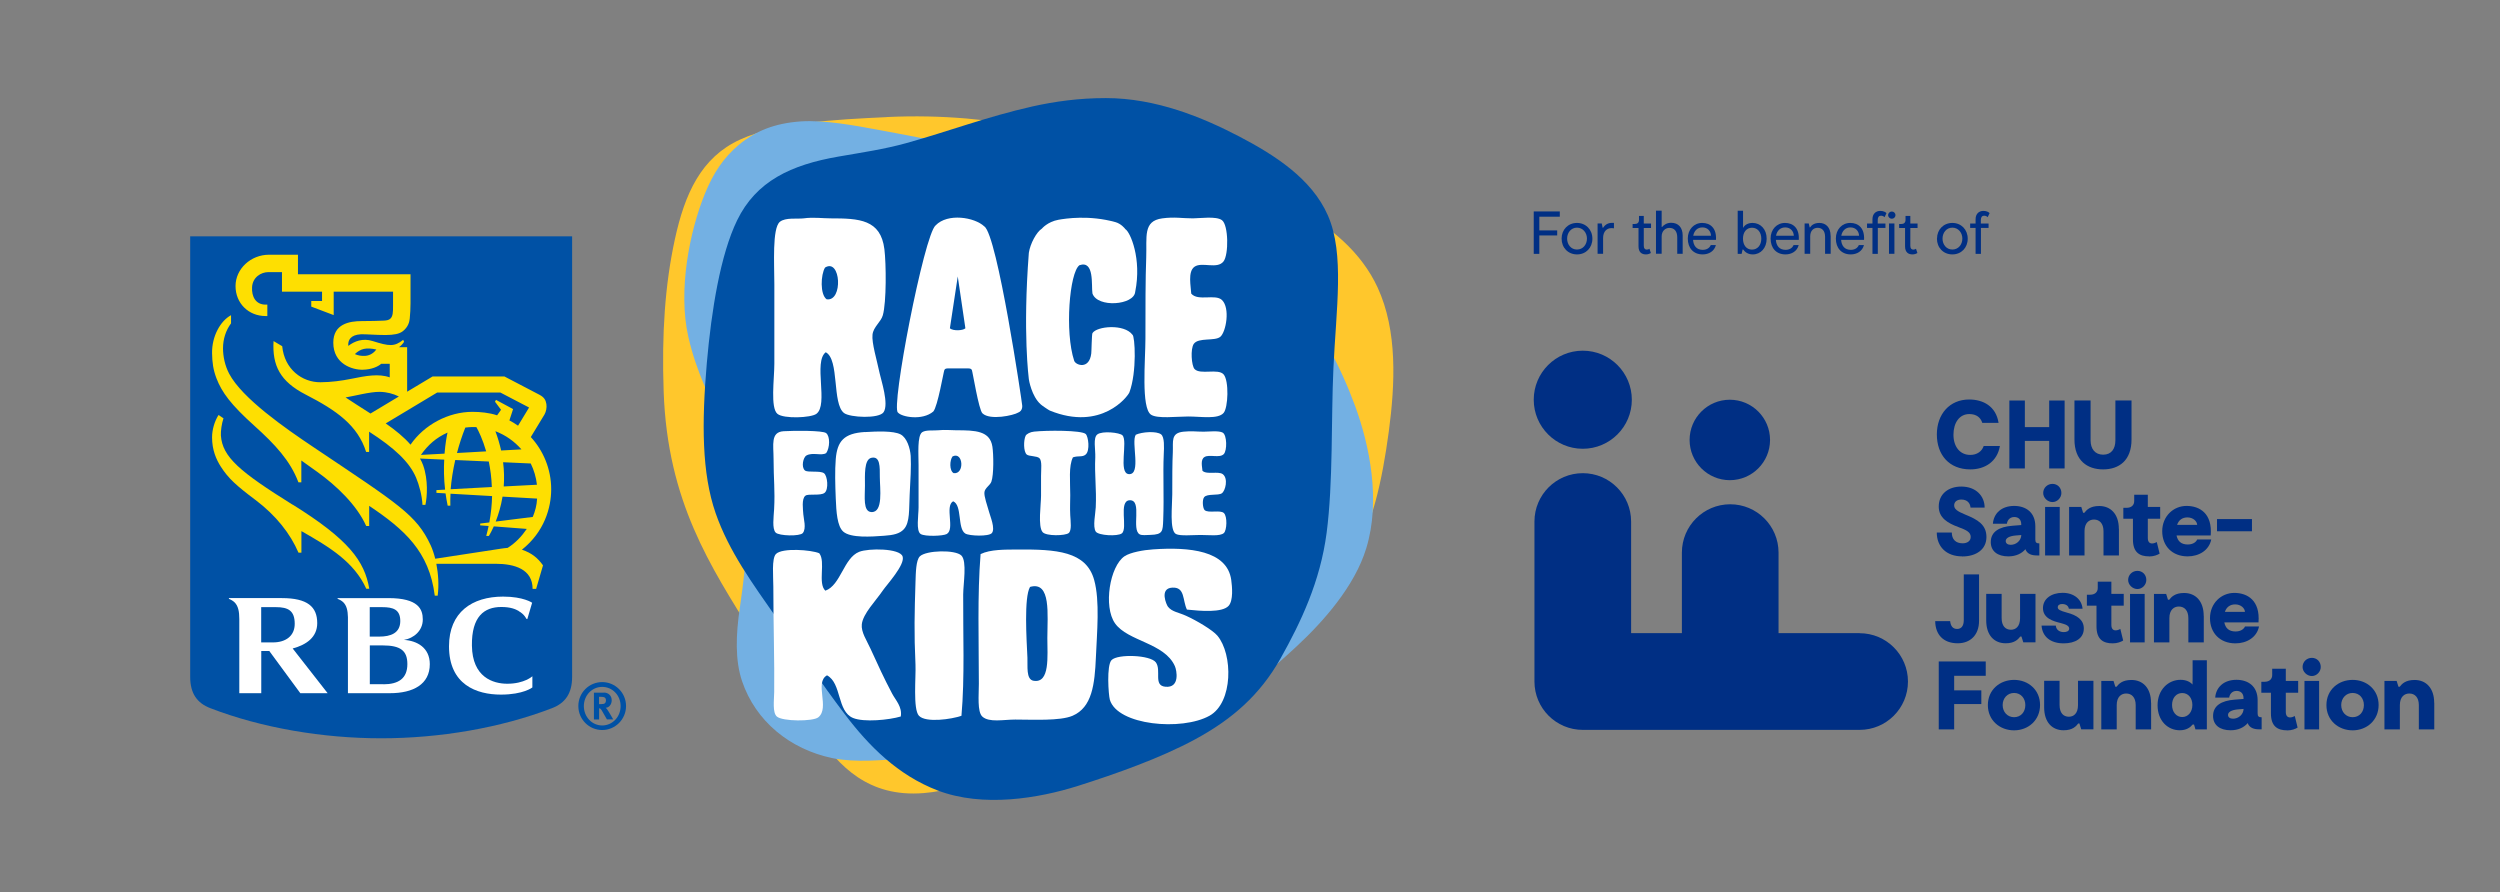 <?xml version="1.0" encoding="UTF-8"?>
<svg id="Calque_2" data-name="Calque 2" xmlns="http://www.w3.org/2000/svg" viewBox="0 0 317.59 113.33">
  <rect x="0" y="0" width="317.59" height="113.33" fill="#808080" stroke="none"/>
  <defs>
    <style>
      .cls-1, .cls-2 {
        fill: #fff;
      }

      .cls-2, .cls-3, .cls-4, .cls-5 {
        fill-rule: evenodd;
      }

      .cls-6, .cls-4 {
        fill: #0051a5;
      }

      .cls-3 {
        fill: #73b0e3;
      }

      .cls-7 {
        fill: #fedf01;
      }

      .cls-8 {
        fill: none;
      }

      .cls-5 {
        fill: #ffc72c;
      }

      .cls-9 {
        fill: #002f84;
      }
    </style>
  </defs>
  <g id="Layer_2" data-name="Layer 2">
    <g>
      <path class="cls-5" d="m112.64,14.87c14.27-.68,24.95,2.7,36.33,5.69,10.22,2.68,21.91,7,26.04,15.97,2.54,5.51,2.22,12.25,1.42,18.27-.85,6.34-2.11,11.99-4.71,16.29-2.58,4.3-6.7,7.29-11.04,9.96-4.38,2.69-9.15,4.94-13.9,7.12-4.97,2.27-9.24,4.64-14,7-4.38,2.16-9.7,5.1-15.43,5.58-7.11.58-10.76-3.5-13.56-7.44-3.05-4.3-5.64-8.66-8.21-12.8-5.3-8.55-10.78-16.75-11.27-30.74-.26-7.35.17-13.6,1.42-19.36,1.26-5.8,3.34-10.43,8.31-12.69,4.7-2.15,12.02-2.53,18.6-2.84Z"/>
      <path class="cls-3" d="m101.77,15.42c3.01-.18,6.63.49,9.67,1.05,8.96,1.65,17.79,3.49,26.27,5.59,6.26,1.56,11.35,3.05,15.65,5.69,8.58,5.26,14.97,13.45,18.78,23.8,1.86,5.07,3.28,12.06,1.42,18.11-1.47,4.82-5.45,9.3-8.82,12.43-7.29,6.77-15.38,13.27-28.45,14.12-6.82.45-13.49-.39-20.58.1-3.68.25-7.04.6-9.96,0-5.42-1.13-9.76-4.7-11.48-9.77-.9-2.67-.8-5.86-.28-9.38.44-3.05.85-6.27.85-9.87,0-10.76-5.31-15.35-7.39-24.46-1.37-5.99.19-13.54,2.09-18.21,1.05-2.58,2.35-4.59,4.36-6.26,2.09-1.72,4.54-2.72,7.87-2.94Z"/>
      <path class="cls-4" d="m140.47,12.46c6.41,0,12.34,2.47,16.98,4.89,4.43,2.32,9.18,5.32,11.24,10.02,2.15,4.9,1.04,11.9.7,19.44-.3,6.51-.02,14.42-.86,20.87-.81,6.2-3.28,11.37-5.84,15.94-2.64,4.7-6.21,7.78-10.88,10.31-4.4,2.38-9.97,4.35-14.88,5.91-4.94,1.56-12.04,2.79-17.83.57-5.05-1.94-8.72-5.64-11.76-9.65-3.07-4.06-5.96-8.31-8.73-12.31-2.96-4.26-5.99-8.35-7.7-13.26-1.77-5.1-1.77-11.49-1.12-19.06.59-6.77,1.74-13.8,3.85-18.14,2.41-4.97,6.85-7.06,12.88-8.1,2.93-.51,5.8-.93,8.58-1.7,5.39-1.5,10.26-3.36,16.02-4.66,2.86-.64,5.93-1.07,9.36-1.07Z"/>
    </g>
    <g>
      <path class="cls-6" d="m72.68,85.98c0,2.11-.87,3.33-2.55,3.98-6.56,2.53-14.32,3.83-21.71,3.83s-15.15-1.3-21.71-3.83c-1.68-.65-2.55-1.87-2.55-3.98V30.02h48.52v55.96Z"/>
      <path class="cls-7" d="m37.18,64.12c-6.71-4.19-8.93-6.05-9.12-8.8-.03-.56.1-1.5.33-2.18l-.63-.42c-.51.81-.82,1.87-.82,2.84,0,1.59.51,2.79,1.13,3.75.94,1.46,1.94,2.37,4.38,4.2,2.63,1.98,4.43,4.29,5.47,6.7h.37v-2.74c3.56,2.02,6.7,3.92,8.24,7.32h.38c-.6-3.52-2.6-6.24-9.72-10.68"/>
      <path class="cls-7" d="m68.12,74.81h-.46c0-2.51-2.3-3.19-4.71-3.19h-7.52c.24,1.23.35,2.68.17,4.05h-.37c-.7-5.63-3.88-8.42-8.33-11.41v2.56h-.38c-1.18-2.65-3.78-5.13-6.24-6.89h0c-.66-.47-1.33-.95-2-1.43v2.77h-.37c-1.04-2.75-2.94-4.79-5.64-7.22-2.92-2.63-4.09-4.2-4.78-6.01-.41-1.09-.53-1.98-.55-3.18-.03-2.15,1.06-4.09,2.41-4.82v1.04c-.67.89-1.02,2.02-1.02,3.16,0,1.05.25,2.23.78,3.23,1.64,3.13,7.17,6.96,10.69,9.32,10.92,7.33,13.11,8.61,14.92,12.5.2.44.4,1.01.57,1.69,1.58-.25,7.3-1.11,8.36-1.28.2-.03.63-.09.84-.1.98-.62,1.75-1.42,2.43-2.41l-4.19-.32c-.21.48-.43.88-.62,1.21h-.34c.12-.43.21-.84.3-1.26l-1.07-.08v-.23l1.16-.14c.22-1.19.33-2.31.35-3.35l-5.28-.3c-.03.54-.03,1.05-.02,1.52h-.34c-.11-.52-.2-1.05-.27-1.56l-1.16-.07v-.35l1.1-.06c-.16-1.39-.17-2.7-.11-3.81l-3.08-.14c.15.27.3.55.4.85.67,1.86.51,4.04.29,5.04h-.37c-.05-1.16-.44-2.59-.81-3.45-.85-2.01-2.77-3.79-5.97-5.85v2.57h-.38c-1.07-3.37-3.72-5.25-7.67-7.28-3.26-1.67-4.27-3.69-4.09-6.8l1.1.65c.28,2.92,2.52,4.6,4.87,4.58,1.38-.01,2.68-.19,3.92-.44,1.81-.37,3.48-.68,4.87-.18v-1.72h-1.09c-.39.34-1.19.73-2.36.75-1.29.02-3.72-.72-3.72-3.44,0-2.36,2-2.74,3.63-2.74.87,0,2.32-.03,2.81-.06.36-.02.64-.08.81-.25.19-.18.24-.37.29-.61.05-.29.05-.59.05-1.1v-1.72h-7.54v2.98l-2.85-1.08v-.71h1.37v-1.19h-5.09v-2.48h-1.73c-.93,0-2,.65-2.07,1.91-.07,1.21.47,2.22,1.72,2.22h.22v1.45h-.22c-2.18,0-3.82-1.63-3.82-3.81s1.93-3.98,4.25-3.98h3.68v2.48h14.3v3.66c0,.62-.04,1.44-.1,1.97-.04.38-.17,1.07-.9,1.62-.44.33-1.09.46-2.16.47-.35,0-1.36-.02-2.58-.09-1.63-.1-2.09.53-2.16,1.11-.02.12-.01.25,0,.36.76-.59,1.84-1.01,3.07-.62,2.16.68,2.77.74,3.9-.15l.11.25c-.12.19-.33.46-.65.69h1.04v5.65l3.24-1.94h9.11s3.85,2.01,4.48,2.34c.56.3.78.65.86,1.17.07.44-.04.99-.25,1.34-.13.22-1.18,1.93-1.73,2.85,1.55,1.68,2.59,4.02,2.59,6.63,0,2.37-.88,5.42-3.72,7.68,1.25.41,2.05,1.09,2.68,1.99l-.88,3.01Zm-20.31-30.41c-1.28-.28-1.99-.12-2.73.58.36.17.81.26,1.31.23.71-.05,1.17-.48,1.42-.81m-.74,8.13l3.6-2.16c-.71-.35-1.49-.57-2.42-.59-1.24-.02-3.34.55-4.35.71.45.31,2.06,1.34,3.16,2.04m16.09.23l.5-.7-.77-1.03.13-.23,2.17,1.17-.47,1.44c.35.17.67.38,1.1.67l1.4-2.31-3.64-1.9h-8.04l-6.53,3.92c1.23.85,2.35,1.77,3.15,2.7,1.75-2.54,4.82-4.17,7.86-4.17.99,0,2.15.11,3.13.44m-.66,9.12c-.04-1.2-.19-2.29-.39-3.25l-4.26-.19c-.29,1.29-.49,2.56-.58,3.71l5.23-.28Zm1.43-3.16c.14,1.1.15,2.13.08,3.08l4.22-.22c-.11-.96-.38-1.87-.79-2.7l-3.52-.16Zm-2.15-1.38c-.44-1.52-.96-2.58-1.24-3.08-.18,0-.35-.01-.53-.01-.3,0-.59.04-.88.07-.43,1.07-.77,2.14-1.06,3.23l3.72-.21Zm1.17-2.56c.32.84.55,1.66.73,2.45l2.58-.14c-.89-1.02-2.02-1.82-3.31-2.31m4.75,10.89c.3-.73.5-1.44.55-2.33l-4.39-.25c-.2,1.23-.53,2.29-.87,3.17l4.71-.59Zm-10.82-10.72c-1.47.66-2.48,1.56-3.39,2.84l3-.16c.11-1.34.28-2.22.38-2.68"/>
      <path class="cls-1" d="m51.32,81.29c1.22-.2,2.39-1.15,2.39-2.59,0-1.3-.55-2.72-4.37-2.72h-6.45v.1c.2.06.5.22.71.42.44.43.58,1.06.6,1.91v9.65h5.34c2.94,0,5.06-1.12,5.06-3.69,0-2.09-1.62-2.98-3.29-3.08m-2.75-4.16c1.37,0,2.29.29,2.29,1.76,0,1.55-1.24,1.98-2.66,1.98h-1.22v-3.74h1.58Zm.14,9.79h-1.72v-4.93h1.64c2.26,0,3.13.67,3.13,2.37,0,1.83-1.13,2.57-3.05,2.57"/>
      <path class="cls-1" d="m38.14,88.06h3.48l-4.44-5.68c1.78-.48,3.12-1.45,3.12-3.22,0-2.08-1.24-3.18-4.5-3.18h-6.72v.1c.25.09.52.25.71.43.47.46.61,1.17.61,2.13v9.42h2.79v-5.36h1.02l3.94,5.36Zm-4.96-10.93h1.88c1.57,0,2.38.46,2.38,2.12,0,1.48-1.07,2.36-2.78,2.36h-1.48v-4.48Z"/>
      <path class="cls-1" d="m65.89,77.63c.75.42.97.98.98.98.04.04.12.03.12.03l.61-2.07s-1.09-.78-3.69-.78c-3.93,0-6.87,1.98-6.87,6.31,0,4.88,3.5,6.14,6.59,6.14,2.87,0,4-.91,4-.91v-1.42s-1.01.95-3.19.95c-1.8,0-4.44-.82-4.49-4.84-.05-3.7,1.56-4.91,3.73-4.91,1.21,0,1.81.28,2.22.51"/>
    </g>
    <path class="cls-6" d="m76.5,92.74c-1.66,0-3.03-1.35-3.03-3.05s1.37-3.04,3.03-3.04,3.03,1.35,3.03,3.04-1.37,3.05-3.03,3.05Zm0-5.48c-1.3,0-2.33,1.08-2.33,2.44s1.03,2.46,2.33,2.46,2.34-1.09,2.34-2.46-1.04-2.44-2.34-2.44Zm.2.72c.6,0,1.01.4,1.01.99,0,.52-.35.93-.76.94.06.06.1.1.14.15.2.25.81,1.33.81,1.33h-.8c-.13-.23-.18-.31-.32-.56-.33-.61-.44-.78-.56-.83-.04-.01-.06-.02-.11-.02v1.42h-.66v-3.41h1.26Zm-.6,1.47h.23c.29,0,.42-.03.52-.12.08-.07.13-.2.13-.34,0-.21-.07-.36-.24-.42-.07-.02-.22-.05-.39-.05h-.25v.92Z"/>
    <g>
      <g>
        <path class="cls-2" d="m124.57,70.39c1.24-.61,3.16-.57,4.63-.58,5-.04,8.79.21,9.8,3.87.74,2.66.35,6.68.22,9.79-.15,3.47-.48,6.39-2.97,7.46-1.59.68-5.09.48-7.27.48-1.49,0-3.33.41-4.19-.38-.66-.61-.44-2.74-.44-4.17,0-5.4-.2-11.28.22-16.47Zm5.95,13.18c.05,1.03-.2,2.74.77,2.91,2.12.37,1.76-3.14,1.76-5.43,0-2.94.51-7.27-2.2-6.49-.78,1.34-.44,6.64-.33,9.01Z"/>
        <path class="cls-2" d="m150.79,77.46c-.59-1.22-.22-2.9-1.87-2.81-1.68.09-.72,2.21-.55,2.42.51.66,1.35.72,2.31,1.16,1.33.6,3.37,1.81,3.97,2.52,1.99,2.37,2.01,8.49-.99,10.17-3.52,1.97-11.71,1.23-12.67-2.03-.17-.6-.44-4.37.22-5.04.79-.8,4.92-.65,5.62.29.75,1.02-.36,2.95,1.21,3.1,1.89.19,1.45-2.09,1.21-2.62-1.31-2.96-5.98-3.14-7.6-5.43-1.51-2.14-.66-7.27,1.21-8.53.74-.49,2.39-.79,3.63-.87,4.6-.32,9.39.14,9.92,3.87.12.87.28,2.62-.33,3.3-.81.9-3.59.66-5.29.48Z"/>
        <path class="cls-2" d="m104.08,70.29c.84,1.07-.23,3.82.77,4.75,1.97-.71,2.32-4.16,4.3-4.94,1.19-.47,5.14-.46,5.51.58.37,1.04-2.04,3.63-2.53,4.36-.88,1.3-2.49,2.9-2.65,4.26-.11,1,.62,2.04,1.1,3.1.96,2.1,1.73,3.79,2.75,5.71.44.84,1.31,1.68,1.1,2.91-1.48.44-4.68.76-6.06.19-2.06-.85-1.43-4.41-3.31-5.42-1.63.91.38,4.12-1.1,5.33-.67.55-4.58.54-5.28-.1-.56-.51-.35-2.04-.33-3.11.05-3.57-.11-8.91-.11-13.37,0-1.28-.23-3.58.33-4.16.79-.82,4.49-.53,5.5-.1Z"/>
        <path class="cls-2" d="m122.14,90.93c-1.24.44-4.53.92-5.4,0-.78-.83-.37-4.97-.44-6.49-.19-4.04-.12-6.65,0-10.46.04-1.26.06-2.8.55-3.3.79-.78,4.52-.88,5.29-.1.72.75.23,3.57.22,4.94-.03,4.92.21,10.58-.22,15.41Z"/>
      </g>
      <g>
        <path class="cls-2" d="m121.08,63.68c-1.09.64.26,3.55-.81,4.16-.47.26-2.77.34-3.31,0-.62-.4-.27-2.36-.27-3.38,0-2.11,0-3.4,0-5.35,0-1.37-.19-3.78.47-4.21.47-.31,1.49-.18,2.03-.24.82-.09,1.6,0,2.29,0,2.44,0,4.28.07,4.59,2.08.15.98.19,3.56-.13,4.45-.16.46-.8.78-.88,1.31-.08.55.37,1.73.61,2.61.11.44.8,2.06.33,2.61-.38.46-2.87.37-3.37.06-1.03-.63-.37-3.61-1.55-4.1Zm-.07-5.7c-.37.47-.43,1.81.14,2.13,1.42.17,1.22-2.8-.14-2.13Z"/>
        <path class="cls-2" d="m104.95,57.56c-.59.38-1.71-.14-2.5.3-.42.23-.69,1.47-.2,1.9.36.31,1.93-.01,2.43.36.44.32.62,2.06.07,2.49-.53.41-2.05.07-2.43.36-.52.38-.3,1.8-.27,2.37.03.52.42,1.8-.07,2.38-.36.43-3,.37-3.44-.06-.48-.48-.25-2.02-.2-2.97.13-2.42-.07-3.84-.07-6.41,0-1.75-.41-3.4,1.28-3.5,1.3-.08,4.97-.11,5.4.24.52.41.48,1.86,0,2.55Z"/>
        <path class="cls-2" d="m109.88,54.89c1.49-.09,3.6-.18,4.52.29.82.43,1.22,1.77,1.29,2.73.08,1.25-.04,3.25-.13,4.93-.1,1.8.06,3.52-.74,4.39-.53.58-1.35.75-2.5.83-1.61.12-4.25.31-5.2-.53-.77-.69-.88-2.5-.95-4.22-.07-1.73-.12-3.53,0-4.99.19-2.27,1.03-3.28,3.71-3.44Zm0,6.83c0,1.38-.27,3.27.81,3.33,1.55.08,1.08-3.02,1.08-4.45,0-1.28.06-2.7-1.08-2.44-.94.22-.81,2.22-.81,3.56Z"/>
        <path class="cls-2" d="m136.3,58.1c-.56,1.12-.34,3.04-.34,4.81,0,.72-.05,1.59,0,2.55.04.76.21,1.93-.2,2.26-.44.35-2.85.41-3.31-.12-.62-.72-.2-3.51-.2-4.63v-2.5c0-.81.15-1.91-.2-2.26-.32-.31-1.33-.22-1.62-.47-.42-.37-.41-1.81-.14-2.38.11-.23.6-.49,1.08-.53,1.58-.17,6.01-.19,6.55.3.35.32.57,2.12,0,2.61-.42.37-.93.12-1.62.36Z"/>
        <path class="cls-2" d="m152.77,59.82c.57.51,2.01,0,2.57.42.71.54.34,2.11-.13,2.43-.47.31-1.84.02-2.23.48-.29.33-.19,1.44.06,1.66.47.41,1.98-.06,2.43.36.47.42.39,2.21,0,2.55-.49.43-1.88.24-2.97.24-.97,0-2.57.16-3.11-.12-.84-.44-.47-3.62-.47-5.05,0-2.02,0-4,.07-5.34.06-1.38-.29-2.44,1.35-2.61,1.02-.11,1.65,0,2.56,0,.59,0,1.95-.16,2.43.12.55.32.57,2.28.13,2.73-.53.54-1.81,0-2.43.36-.58.33-.3,1.3-.27,1.78Z"/>
        <path class="cls-2" d="m144.26,55.24c.82-.39,2.67-.5,3.24-.06.45.35.38,1.67.34,2.5-.12,2.64.05,5.23-.07,8.37-.06,1.41-.03,1.86-1.62,1.9-.49.01-1.06.09-1.35-.06-1.14-.57.37-4.39-1.28-4.34-1.49.05-.2,3.59-1.01,4.21-.52.4-2.97.28-3.31-.23-.41-.63-.03-2.29,0-3.09.11-2.35-.17-4.13-.06-6.35.04-1-.31-2.48.27-2.91.64-.47,2.83-.23,3.18.12.72.74-.56,4.83.81,4.93,1.63.12.27-4.07.88-4.99Z"/>
      </g>
      <g>
        <path class="cls-1" d="m120.47,46.8c-.26,0-.41.03-.5.2-.09.16-.85,4.66-1.41,5.28-1.39,1.18-4.02.7-4.48.13-.96-.45,3.32-22.62,4.78-23.78,1.53-1.59,4.94-1.04,6.18.13,1.66,1.06,4.81,22.47,4.81,22.7,0,0,.13.71-.5.95-.58.36-3.58,1.02-4.54.1-.47-.41-1.26-5.35-1.35-5.51-.09-.16-.23-.2-.5-.2h-2.49Zm2.17-5.09l-.97-6.59s-1,6.59-1,6.59c.43.36,1.67.29,1.96,0Z"/>
        <path class="cls-1" d="m143.47,49.85c-.19.5-3.56,4.97-10.1,2.31-.17-.07-1.07-.69-1.16-.79-1.16-1.02-1.51-3.14-1.51-3.2s-.79-5.84,0-16.05c.18-1.19.98-2.65,1.66-3.08,0,0,.72-.87,2.1-1.12.9-.16,3.89-.63,7.25.3.7.2,1.19.79,1.25.89.61.35,2.11,3.74,1.25,7.97-.15,1.69-4.8,2.06-5.43.2-.16-1.01.28-4.25-1.65-3.59-1.27.91-1.88,8.5-.67,12.14.19.57,1.92,1.17,2.17-.93.03-.1.06-2.44.15-2.58.55-.89,4.02-1.21,5.08.2.32.14.59,4.73-.39,7.34Z"/>
        <path class="cls-2" d="m104.91,44.74c-1.62,1.21.38,6.7-1.21,7.84-.69.5-4.13.65-4.93,0-.93-.75-.4-4.44-.4-6.38,0-3.99.01-6.41,0-10.07,0-2.58-.29-7.13.7-7.95.71-.58,2.23-.34,3.02-.44,1.23-.17,2.4,0,3.42,0,3.64,0,6.37.13,6.84,3.92.23,1.85.27,6.72-.2,8.39-.24.86-1.2,1.47-1.31,2.46-.12,1.04.56,3.26.91,4.93.17.82,1.2,3.88.5,4.92-.57.86-4.27.69-5.03.11-1.54-1.19-.56-6.8-2.32-7.72Zm-.1-10.75c-.55.9-.65,3.41.2,4.03,2.12.33,1.81-5.28-.2-4.03Z"/>
        <path class="cls-2" d="m151.34,37.31c.86.99,3.04,0,3.89.8,1.07,1.03.52,4.05-.2,4.67-.7.6-2.78.05-3.38.91-.44.64-.29,2.77.1,3.19.72.77,2.99-.11,3.69.68.71.81.58,4.24,0,4.9-.73.83-2.85.45-4.51.45-1.47,0-3.9.31-4.71-.23-1.28-.85-.71-6.94-.71-9.68,0-3.87,0-7.67.1-10.25.1-2.66-.44-4.68,2.04-5.01,1.55-.21,2.51,0,3.89,0,.89,0,2.95-.31,3.69.23.84.62.87,4.38.2,5.24-.81,1.04-2.75.01-3.69.68-.88.63-.45,2.5-.41,3.42Z"/>
      </g>
    </g>
    <rect class="cls-8" width="317.59" height="113.33"/>
    <g>
      <g>
        <path class="cls-9" d="m236.23,80.43h-10.29v-10.23c0-3.39-2.75-6.14-6.14-6.14s-6.14,2.75-6.14,6.14v10.23h-6.45v-14.18c0-3.39-2.75-6.14-6.14-6.14s-6.14,2.75-6.14,6.14v20.33c0,3.39,2.75,6.14,6.14,6.14h35.17c3.39,0,6.14-2.75,6.14-6.14s-2.75-6.14-6.14-6.14Z"/>
        <path class="cls-9" d="m201.07,57.01c3.44,0,6.23-2.79,6.23-6.23s-2.79-6.23-6.23-6.23-6.23,2.79-6.23,6.23,2.79,6.23,6.23,6.23Z"/>
        <path class="cls-9" d="m219.75,61c2.82,0,5.11-2.29,5.11-5.11s-2.29-5.11-5.11-5.11-5.11,2.29-5.11,5.11,2.29,5.11,5.11,5.11Z"/>
      </g>
      <g>
        <path class="cls-9" d="m250.3,59.63c-2.69,0-4.25-1.85-4.25-4.44s1.63-4.44,4.1-4.44c1.78,0,3.41.85,3.74,2.97h-2.07c-.2-.67-.74-1.12-1.64-1.12-1.27,0-2.02,1.11-2.02,2.63s.83,2.56,2.13,2.56c.88,0,1.48-.46,1.71-1.13h2.06c-.33,1.95-1.87,2.97-3.76,2.97Z"/>
        <path class="cls-9" d="m262.28,50.88v8.63h-1.96v-3.5h-3.09v3.5h-1.97v-8.63h1.97v3.38h3.09v-3.38h1.96Z"/>
        <path class="cls-9" d="m270.78,55.83c0,2.69-1.61,3.8-3.61,3.8s-3.64-1.11-3.64-3.8v-4.96h2.05v5.07c0,1.07.55,1.82,1.6,1.82s1.55-.75,1.55-1.82v-5.07h2.05v4.96Z"/>
        <path class="cls-9" d="m249.27,70.68c-2.05,0-3.23-1.27-3.23-3.03h1.91c0,.83.46,1.37,1.38,1.37.55,0,1.02-.27,1.02-.81,0-.59-.49-.86-1.58-1.26-1.33-.49-2.48-1.16-2.48-2.6,0-1.63,1.26-2.54,2.86-2.54,1.89,0,2.97,1.22,2.97,2.67h-1.79c-.05-.58-.43-1.02-1.17-1.02-.54,0-.91.28-.91.74s.38.75,1.41,1.17c1.58.64,2.69,1.28,2.69,2.85s-1.29,2.47-3.08,2.47Z"/>
        <path class="cls-9" d="m259.07,69.03v1.53h-.35c-.59,0-1.2-.17-1.42-.79-.47.55-1.2.91-2.17.91-1.36,0-2.23-.65-2.23-1.82,0-1.32,1.08-1.94,2.74-2.07l1.13-.09v-.1c0-.62-.38-.92-.88-.92-.65,0-.91.52-.94.85h-1.78c.1-1.32,1.1-2.26,2.7-2.26,1.48,0,2.69.81,2.69,2.59v1.68c0,.37.14.49.49.49Zm-2.29-1.06l-.64.05c-.94.07-1.34.36-1.34.71,0,.3.25.48.64.48.65,0,1.31-.49,1.34-1.25Z"/>
        <path class="cls-9" d="m259.56,62.63c0-.67.54-1.16,1.18-1.16s1.13.49,1.13,1.16c0,.6-.51,1.15-1.13,1.15s-1.18-.54-1.18-1.15Zm2.1,7.93h-1.86v-6.16h1.86v6.16Z"/>
        <path class="cls-9" d="m269.18,67.18v3.38h-1.96v-3.08c0-1-.52-1.48-1.21-1.48-.62,0-1.2.42-1.2,1.47v3.09h-1.96v-6.16h1.55l.23.74h.16c.28-.36.73-.86,1.89-.86,1.43,0,2.49,1,2.49,2.91Z"/>
        <path class="cls-9" d="m273.02,70.68c-1.2,0-2.06-.49-2.06-2.14v-2.64h-1.22v-1.39h.41c.64,0,.97-.36.97-.85v-.81h1.73v1.55h1.57v1.5h-1.57v2.45c0,.47.21.69.54.69.26,0,.48-.12.6-.18l.36,1.47c-.28.17-.74.36-1.33.36Z"/>
        <path class="cls-9" d="m280.91,68.52c-.27,1.38-1.54,2.16-3,2.16-1.96,0-3.23-1.32-3.23-3.2s1.41-3.21,3.09-3.21,3.3.97,3.07,3.75h-4.34c.14.71.57,1.15,1.42,1.15.57,0,1.02-.23,1.21-.64h1.78Zm-4.34-1.84h2.55c-.02-.47-.52-.95-1.24-.95-.63,0-1.1.32-1.31.95Z"/>
        <path class="cls-9" d="m286.08,65.94v1.55h-4.44v-1.55h4.44Z"/>
        <path class="cls-9" d="m248.62,79.9c.53,0,.85-.37.85-1.12v-5.81h1.94v5.9c0,1.81-1.12,2.85-2.71,2.85-1.85,0-2.84-1.13-2.86-2.81h1.9c.06.57.3.99.89.99Z"/>
        <path class="cls-9" d="m252.32,78.82v-3.38h1.96v3.08c0,1,.49,1.48,1.18,1.48.62,0,1.16-.42,1.16-1.47v-3.09h1.96v6.16h-1.55l-.23-.74h-.15c-.28.36-.72.86-1.86.86-1.44,0-2.47-1-2.47-2.91Z"/>
        <path class="cls-9" d="m262.15,81.73c-1.65,0-2.7-.84-2.8-2.26h1.81c.05.59.53.83,1.01.83.36,0,.69-.12.69-.44,0-.36-.38-.53-1.11-.72-.91-.22-2.22-.59-2.22-1.89,0-1.17,1.05-1.94,2.5-1.94s2.43.84,2.53,2.02h-1.74c-.06-.37-.37-.6-.86-.6-.32,0-.55.14-.55.42s.28.43,1.15.67c1.26.33,2.16.89,2.16,2.02,0,1.26-1.1,1.89-2.56,1.89Z"/>
        <path class="cls-9" d="m268.39,81.73c-1.2,0-2.06-.49-2.06-2.15v-2.64h-1.22v-1.39h.41c.64,0,.97-.36.97-.85v-.81h1.73v1.55h1.57v1.5h-1.57v2.45c0,.47.21.69.54.69.26,0,.48-.12.6-.18l.36,1.47c-.28.17-.74.36-1.33.36Z"/>
        <path class="cls-9" d="m270.35,73.68c0-.67.54-1.16,1.18-1.16s1.13.49,1.13,1.16c0,.6-.51,1.15-1.13,1.15s-1.18-.54-1.18-1.15Zm2.1,7.93h-1.86v-6.16h1.86v6.16Z"/>
        <path class="cls-9" d="m279.96,78.23v3.38h-1.96v-3.08c0-1-.52-1.48-1.21-1.48-.62,0-1.2.42-1.2,1.47v3.09h-1.96v-6.16h1.55l.23.74h.16c.28-.36.73-.86,1.89-.86,1.43,0,2.49,1,2.49,2.91Z"/>
        <path class="cls-9" d="m286.98,79.57c-.27,1.38-1.54,2.16-3,2.16-1.96,0-3.23-1.32-3.23-3.2s1.41-3.21,3.09-3.21,3.3.97,3.07,3.75h-4.34c.14.71.57,1.15,1.42,1.15.57,0,1.02-.23,1.21-.64h1.78Zm-4.34-1.84h2.55c-.02-.47-.52-.95-1.24-.95-.63,0-1.1.32-1.31.95Z"/>
        <path class="cls-9" d="m248.25,85.85v1.85h3.45v1.74h-3.45v3.22h-1.96v-8.63h5.97v1.82h-4.01Z"/>
        <path class="cls-9" d="m252.53,89.57c0-1.95,1.53-3.2,3.33-3.2s3.3,1.26,3.3,3.19-1.49,3.22-3.3,3.22-3.33-1.27-3.33-3.2Zm4.76,0c0-.88-.58-1.54-1.43-1.54s-1.45.67-1.45,1.54.6,1.54,1.45,1.54,1.43-.65,1.43-1.54Z"/>
        <path class="cls-9" d="m259.68,89.87v-3.38h1.96v3.08c0,1,.49,1.48,1.18,1.48.62,0,1.16-.42,1.16-1.47v-3.09h1.96v6.16h-1.55l-.23-.74h-.15c-.28.36-.72.86-1.86.86-1.44,0-2.47-1-2.47-2.91Z"/>
        <path class="cls-9" d="m273.27,89.28v3.38h-1.96v-3.08c0-1-.52-1.48-1.21-1.48-.62,0-1.2.42-1.2,1.47v3.09h-1.96v-6.16h1.55l.23.74h.16c.28-.36.73-.86,1.89-.86,1.43,0,2.49,1,2.49,2.91Z"/>
        <path class="cls-9" d="m280.35,83.88v8.78h-1.45l-.18-.62h-.17c-.32.38-.8.73-1.64.73-1.52,0-2.82-1.2-2.82-3.18s1.36-3.23,2.92-3.23c.72,0,1.23.27,1.52.6v-.47h.01v-2.61h1.82Zm-1.84,5.68c0-.89-.52-1.52-1.29-1.52s-1.29.63-1.29,1.52.54,1.53,1.29,1.53,1.29-.64,1.29-1.53Z"/>
        <path class="cls-9" d="m287.31,91.12v1.53h-.35c-.59,0-1.2-.17-1.42-.79-.47.55-1.2.91-2.17.91-1.36,0-2.23-.65-2.23-1.82,0-1.32,1.08-1.94,2.74-2.07l1.13-.09v-.1c0-.62-.38-.92-.88-.92-.65,0-.91.52-.94.85h-1.78c.1-1.32,1.1-2.26,2.7-2.26,1.48,0,2.69.81,2.69,2.59v1.68c0,.37.14.49.49.49Zm-2.29-1.06l-.64.05c-.94.07-1.34.36-1.34.71,0,.3.25.48.64.48.65,0,1.31-.49,1.34-1.25Z"/>
        <path class="cls-9" d="m290.55,92.78c-1.2,0-2.06-.49-2.06-2.14v-2.64h-1.22v-1.39h.41c.64,0,.97-.36.97-.85v-.81h1.73v1.55h1.57v1.5h-1.57v2.45c0,.47.21.69.54.69.26,0,.48-.12.6-.18l.36,1.47c-.28.17-.74.36-1.33.36Z"/>
        <path class="cls-9" d="m292.51,84.73c0-.67.54-1.16,1.18-1.16s1.13.49,1.13,1.16c0,.6-.51,1.15-1.13,1.15s-1.18-.54-1.18-1.15Zm2.1,7.93h-1.86v-6.16h1.86v6.16Z"/>
        <path class="cls-9" d="m295.54,89.57c0-1.95,1.53-3.2,3.33-3.2s3.3,1.26,3.3,3.19-1.49,3.22-3.3,3.22-3.33-1.27-3.33-3.2Zm4.76,0c0-.88-.58-1.54-1.43-1.54s-1.45.67-1.45,1.54.6,1.54,1.45,1.54,1.43-.65,1.43-1.54Z"/>
        <path class="cls-9" d="m309.24,89.28v3.38h-1.96v-3.08c0-1-.52-1.48-1.21-1.48-.62,0-1.2.42-1.2,1.47v3.09h-1.96v-6.16h1.55l.23.74h.16c.28-.36.73-.86,1.89-.86,1.43,0,2.49,1,2.49,2.91Z"/>
      </g>
      <g>
        <path class="cls-9" d="m195.55,27.53v1.74h2.27v.64h-2.27v2.34h-.71v-5.39h3.31v.67h-2.6Z"/>
        <path class="cls-9" d="m198.38,30.31c0-1.14.82-1.99,1.95-1.99s1.96.85,1.96,2-.81,2-1.95,2-1.96-.85-1.96-2.01Zm3.22,0c0-.75-.52-1.39-1.27-1.39s-1.25.64-1.25,1.39.49,1.39,1.25,1.39,1.27-.63,1.27-1.39Z"/>
        <path class="cls-9" d="m205.03,28.32v.69c-.05-.02-.2-.03-.32-.03-.54,0-1.06.37-1.06,1.27v1.99h-.7v-3.85h.53l.11.54h.06c.2-.29.52-.62,1.13-.62h.25Z"/>
        <path class="cls-9" d="m209.1,32.32c-.51,0-.95-.24-.95-1.03v-2.33h-.75v-.5h.22c.4,0,.59-.17.59-.54v-.49h.61v.97h.92v.56h-.92v2.27c0,.35.17.48.38.48.15,0,.26-.05.34-.11l.18.54c-.15.09-.35.18-.63.18Z"/>
        <path class="cls-9" d="m213.76,29.93v2.31h-.69v-2.08c0-.76-.35-1.21-1-1.21-.5,0-.98.38-.98,1.09v2.19h-.72v-5.47h.72v2.07h.06c.19-.24.6-.53,1.14-.53.92,0,1.47.6,1.47,1.62Z"/>
        <path class="cls-9" d="m218,30.47h-2.92c.05.75.44,1.27,1.23,1.27.44,0,.85-.19,1.02-.61h.65c-.2.79-.9,1.19-1.68,1.19-1.17,0-1.89-.8-1.89-2.02,0-1.15.78-1.98,1.83-1.98s1.84.68,1.75,2.15Zm-.64-.52c-.02-.57-.42-1.06-1.09-1.06-.63,0-1.05.42-1.17,1.06h2.26Z"/>
        <path class="cls-9" d="m224.43,30.32c0,1.19-.76,2-1.76,2-.63,0-.99-.3-1.22-.62h-.08l-.12.55h-.5v-5.48h.68v2.19c.22-.41.65-.64,1.21-.64,1.01,0,1.79.8,1.79,2Zm-.68,0c0-.82-.48-1.39-1.18-1.39s-1.15.56-1.15,1.39.45,1.39,1.15,1.39,1.18-.57,1.18-1.39Z"/>
        <path class="cls-9" d="m228.52,30.47h-2.92c.05.75.44,1.27,1.23,1.27.44,0,.85-.19,1.02-.61h.65c-.2.79-.9,1.19-1.68,1.19-1.17,0-1.89-.8-1.89-2.02,0-1.15.78-1.98,1.83-1.98s1.84.68,1.75,2.15Zm-.64-.52c-.02-.57-.42-1.06-1.09-1.06-.63,0-1.05.42-1.17,1.06h2.26Z"/>
        <path class="cls-9" d="m232.56,29.94v2.3h-.71v-2.17c0-.76-.39-1.13-.95-1.13-.47,0-.94.32-.94,1.09v2.21h-.71v-3.85h.53l.11.49h.06c.16-.24.48-.56,1.18-.56.8,0,1.42.55,1.42,1.62Z"/>
        <path class="cls-9" d="m236.81,30.47h-2.92c.05.75.44,1.27,1.23,1.27.44,0,.85-.19,1.02-.61h.65c-.2.79-.9,1.19-1.68,1.19-1.17,0-1.89-.8-1.89-2.02,0-1.15.78-1.98,1.83-1.98s1.84.68,1.75,2.15Zm-.64-.52c-.02-.57-.42-1.06-1.09-1.06-.63,0-1.05.42-1.17,1.06h2.26Z"/>
        <path class="cls-9" d="m238.55,28.4h.97v.56h-.97v3.29h-.68v-3.29h-.69v-.56h.69v-.55c0-.68.42-1.06,1-1.06.41,0,.67.17.78.28l-.24.52c-.08-.08-.24-.19-.45-.19-.26,0-.42.19-.42.53v.48Z"/>
        <path class="cls-9" d="m239.86,27.33c0-.26.22-.46.47-.46s.46.2.46.46-.21.46-.46.46-.47-.21-.47-.46Zm.8,4.91h-.69v-3.85h.69v3.85Z"/>
        <path class="cls-9" d="m242.96,32.32c-.51,0-.95-.24-.95-1.03v-2.33h-.75v-.5h.22c.4,0,.59-.17.59-.54v-.49h.61v.97h.92v.56h-.92v2.27c0,.35.17.48.38.48.15,0,.26-.05.34-.11l.18.54c-.15.09-.35.18-.63.18Z"/>
        <path class="cls-9" d="m246.07,30.31c0-1.14.82-1.99,1.95-1.99s1.95.85,1.95,2-.81,2-1.95,2-1.96-.85-1.96-2.01Zm3.22,0c0-.75-.52-1.39-1.27-1.39s-1.25.64-1.25,1.39.49,1.39,1.25,1.39,1.27-.63,1.27-1.39Z"/>
        <path class="cls-9" d="m251.65,28.4h.97v.56h-.97v3.29h-.68v-3.29h-.69v-.56h.69v-.55c0-.68.42-1.06,1-1.06.41,0,.67.17.78.28l-.24.52c-.08-.08-.24-.19-.45-.19-.26,0-.42.19-.42.53v.48Z"/>
      </g>
    </g>
  </g>
</svg>